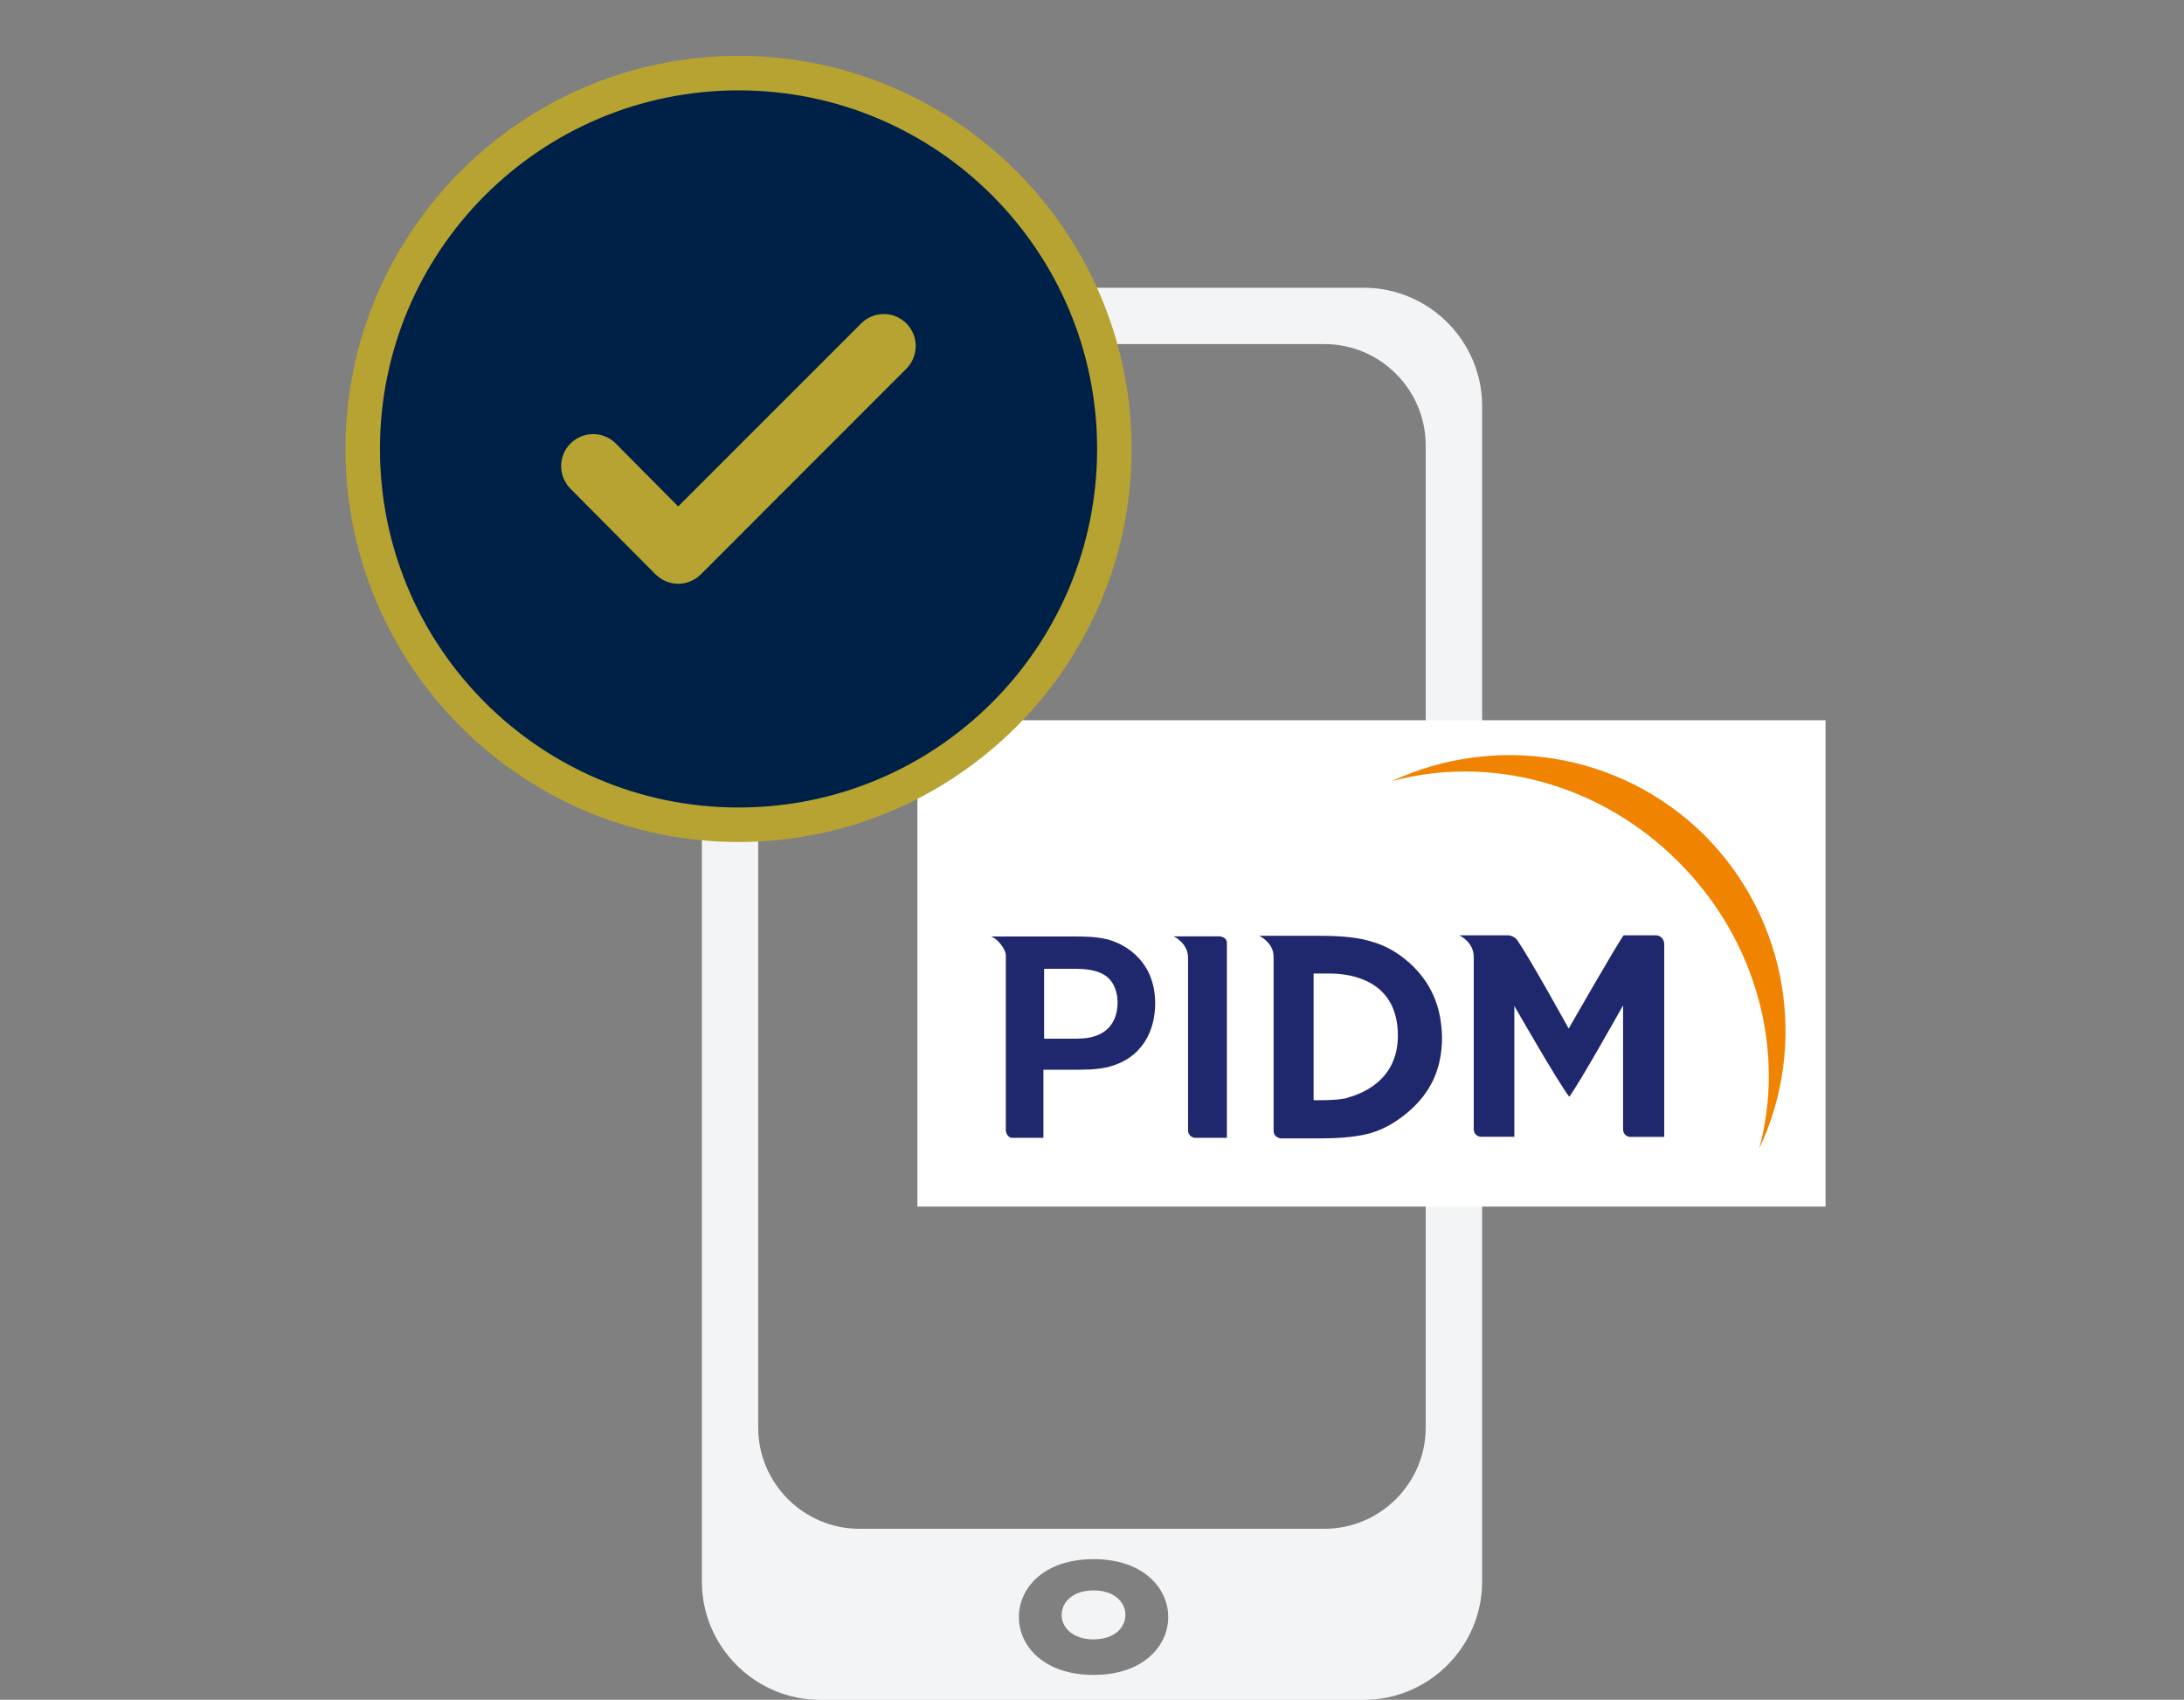 <?xml version="1.0" encoding="UTF-8"?>
<svg id="Layer_2" data-name="Layer 2" xmlns="http://www.w3.org/2000/svg" viewBox="0 0 189.97 147.85">
  <rect x="0" y="0" width="189.97" height="147.85" fill="#808080" stroke="none"/>
  <defs>
    <style>
      .cls-1 {
        fill: none;
      }

      .cls-1, .cls-2, .cls-3, .cls-4, .cls-5, .cls-6, .cls-7, .cls-8 {
        stroke-width: 0px;
      }

      .cls-2 {
        fill: #002147;
      }

      .cls-2, .cls-3 {
        fill-rule: evenodd;
      }

      .cls-3, .cls-6 {
        fill: #b7a331;
      }

      .cls-4 {
        fill: #f2f4f6;
      }

      .cls-5 {
        fill: #20286d;
      }

      .cls-7 {
        fill: #f08300;
      }

      .cls-8 {
        fill: #fff;
      }
    </style>
  </defs>
  <g id="Visual">
    <g>
      <rect class="cls-1" width="189.97" height="147.85"/>
      <path class="cls-4" d="M95.12,138.34c-3.7,0-3.7,4.26,0,4.26s3.7-4.26,0-4.26ZM118.63,25.03h-47.29c-5.66,0-10.29,4.63-10.29,10.29h0v102.25c0,5.66,4.63,10.29,10.29,10.29h47.29c5.66,0,10.29-4.63,10.29-10.29h0V35.32c0-5.66-4.63-10.29-10.29-10.29ZM95.12,145.69c-8.66,0-8.66-10.07,0-10.07s8.66,10.07,0,10.07ZM124.01,124.2c-.01,4.83-3.97,8.78-8.8,8.78h-40.46c-4.84,0-8.8-3.96-8.8-8.8V38.71c.01-4.83,3.97-8.78,8.8-8.78h40.46c4.84,0,8.8,3.96,8.8,8.8v85.46Z"/>
      <g>
        <rect class="cls-8" x="79.8" y="62.65" width="78.99" height="42.3"/>
        <g>
          <path class="cls-7" d="M121.06,67.95c8.42-2.29,18.03.1,24.94,7.02,6.91,6.91,9.3,16.58,7.02,24.94,4.21-8.89,2.6-19.85-4.73-27.23-7.38-7.33-18.29-8.89-27.23-4.73"/>
          <g>
            <path class="cls-5" d="M106.15,81.46s.57.05.57.57v16.94h-2.81s-.57-.05-.57-.68v-14.97c0-1.3-1.25-1.87-1.25-1.87h4.05"/>
            <path class="cls-5" d="M144.14,81.36h-2.91c-.47.57-4.78,8.11-4.78,8.11,0,0-3.33-6.03-4.47-7.69-.26-.36-.73-.42-.73-.42h-4.31s1.25.57,1.25,1.87v14.97c0,.62.57.68.57.68h2.96v-11.38s3.9,6.81,4.78,7.9c.83-1.09,4.57-7.74,4.68-7.95v10.76c0,.62.57.68.57.68h3.01v-16.79c-.05-.68-.62-.73-.62-.73"/>
            <path class="cls-5" d="M117.22,95.49c-.83.26-2.96.21-2.96.21v-11.02h1.35c2.39,0,5.98.88,5.98,5.4,0,4.11-3.48,5.14-4.37,5.4M122.52,83.69c-.94-.83-2.03-1.46-3.17-1.77-1.09-.36-2.6-.52-4.47-.52h-5.35s1.25.57,1.25,1.82v15.12c0,.57.47.62.57.68h3.48c1.92,0,3.38-.16,4.42-.47,1.09-.31,2.18-.94,3.17-1.77,2.03-1.71,3.01-3.79,3.01-6.55-.05-2.75-.99-4.83-2.91-6.55"/>
            <path class="cls-5" d="M90.82,84.27v6.08h2.34c.68,0,1.3,0,1.87-.16,2.03-.52,2.18-2.34,2.18-2.96,0-1.3-.57-1.97-.88-2.23-.83-.68-1.97-.73-3.01-.73h-2.49M87.49,98.19v-15.07c0-.62-.83-1.56-1.3-1.66h7.17c.99,0,1.97,0,3.01.26,1.71.47,4.11,2.03,4.11,5.56,0,2.34-1.09,4.83-4.21,5.56-.99.21-1.87.21-2.96.21h-2.55v5.92h-2.81s-.47-.1-.47-.78"/>
          </g>
        </g>
      </g>
      <g>
        <g>
          <path class="cls-2" d="M64.24,71.74c-18.03,0-32.69-14.67-32.69-32.69S46.21,6.36,64.24,6.36s32.69,14.66,32.69,32.69-14.66,32.69-32.69,32.69Z"/>
          <path class="cls-6" d="M64.24,7.86c17.23,0,31.19,13.96,31.19,31.19s-13.96,31.19-31.19,31.19-31.19-13.96-31.19-31.19,13.96-31.19,31.19-31.19M64.24,4.86c-18.85,0-34.19,15.34-34.19,34.19s15.34,34.19,34.19,34.19,34.19-15.34,34.19-34.19S83.09,4.86,64.24,4.86h0Z"/>
        </g>
        <path class="cls-3" d="M57.02,49.96l-7.4-7.45c-1.08-1.09-1.08-2.86.01-3.94,1.09-1.08,2.86-1.08,3.93.01l5.43,5.47,15.92-15.92c1.08-1.08,2.84-1.08,3.93,0,1.08,1.08,1.08,2.85,0,3.94l-17.88,17.89c-.52.52-1.23.82-1.97.82h0c-.73,0-1.45-.3-1.97-.83Z"/>
      </g>
    </g>
  </g>
</svg>